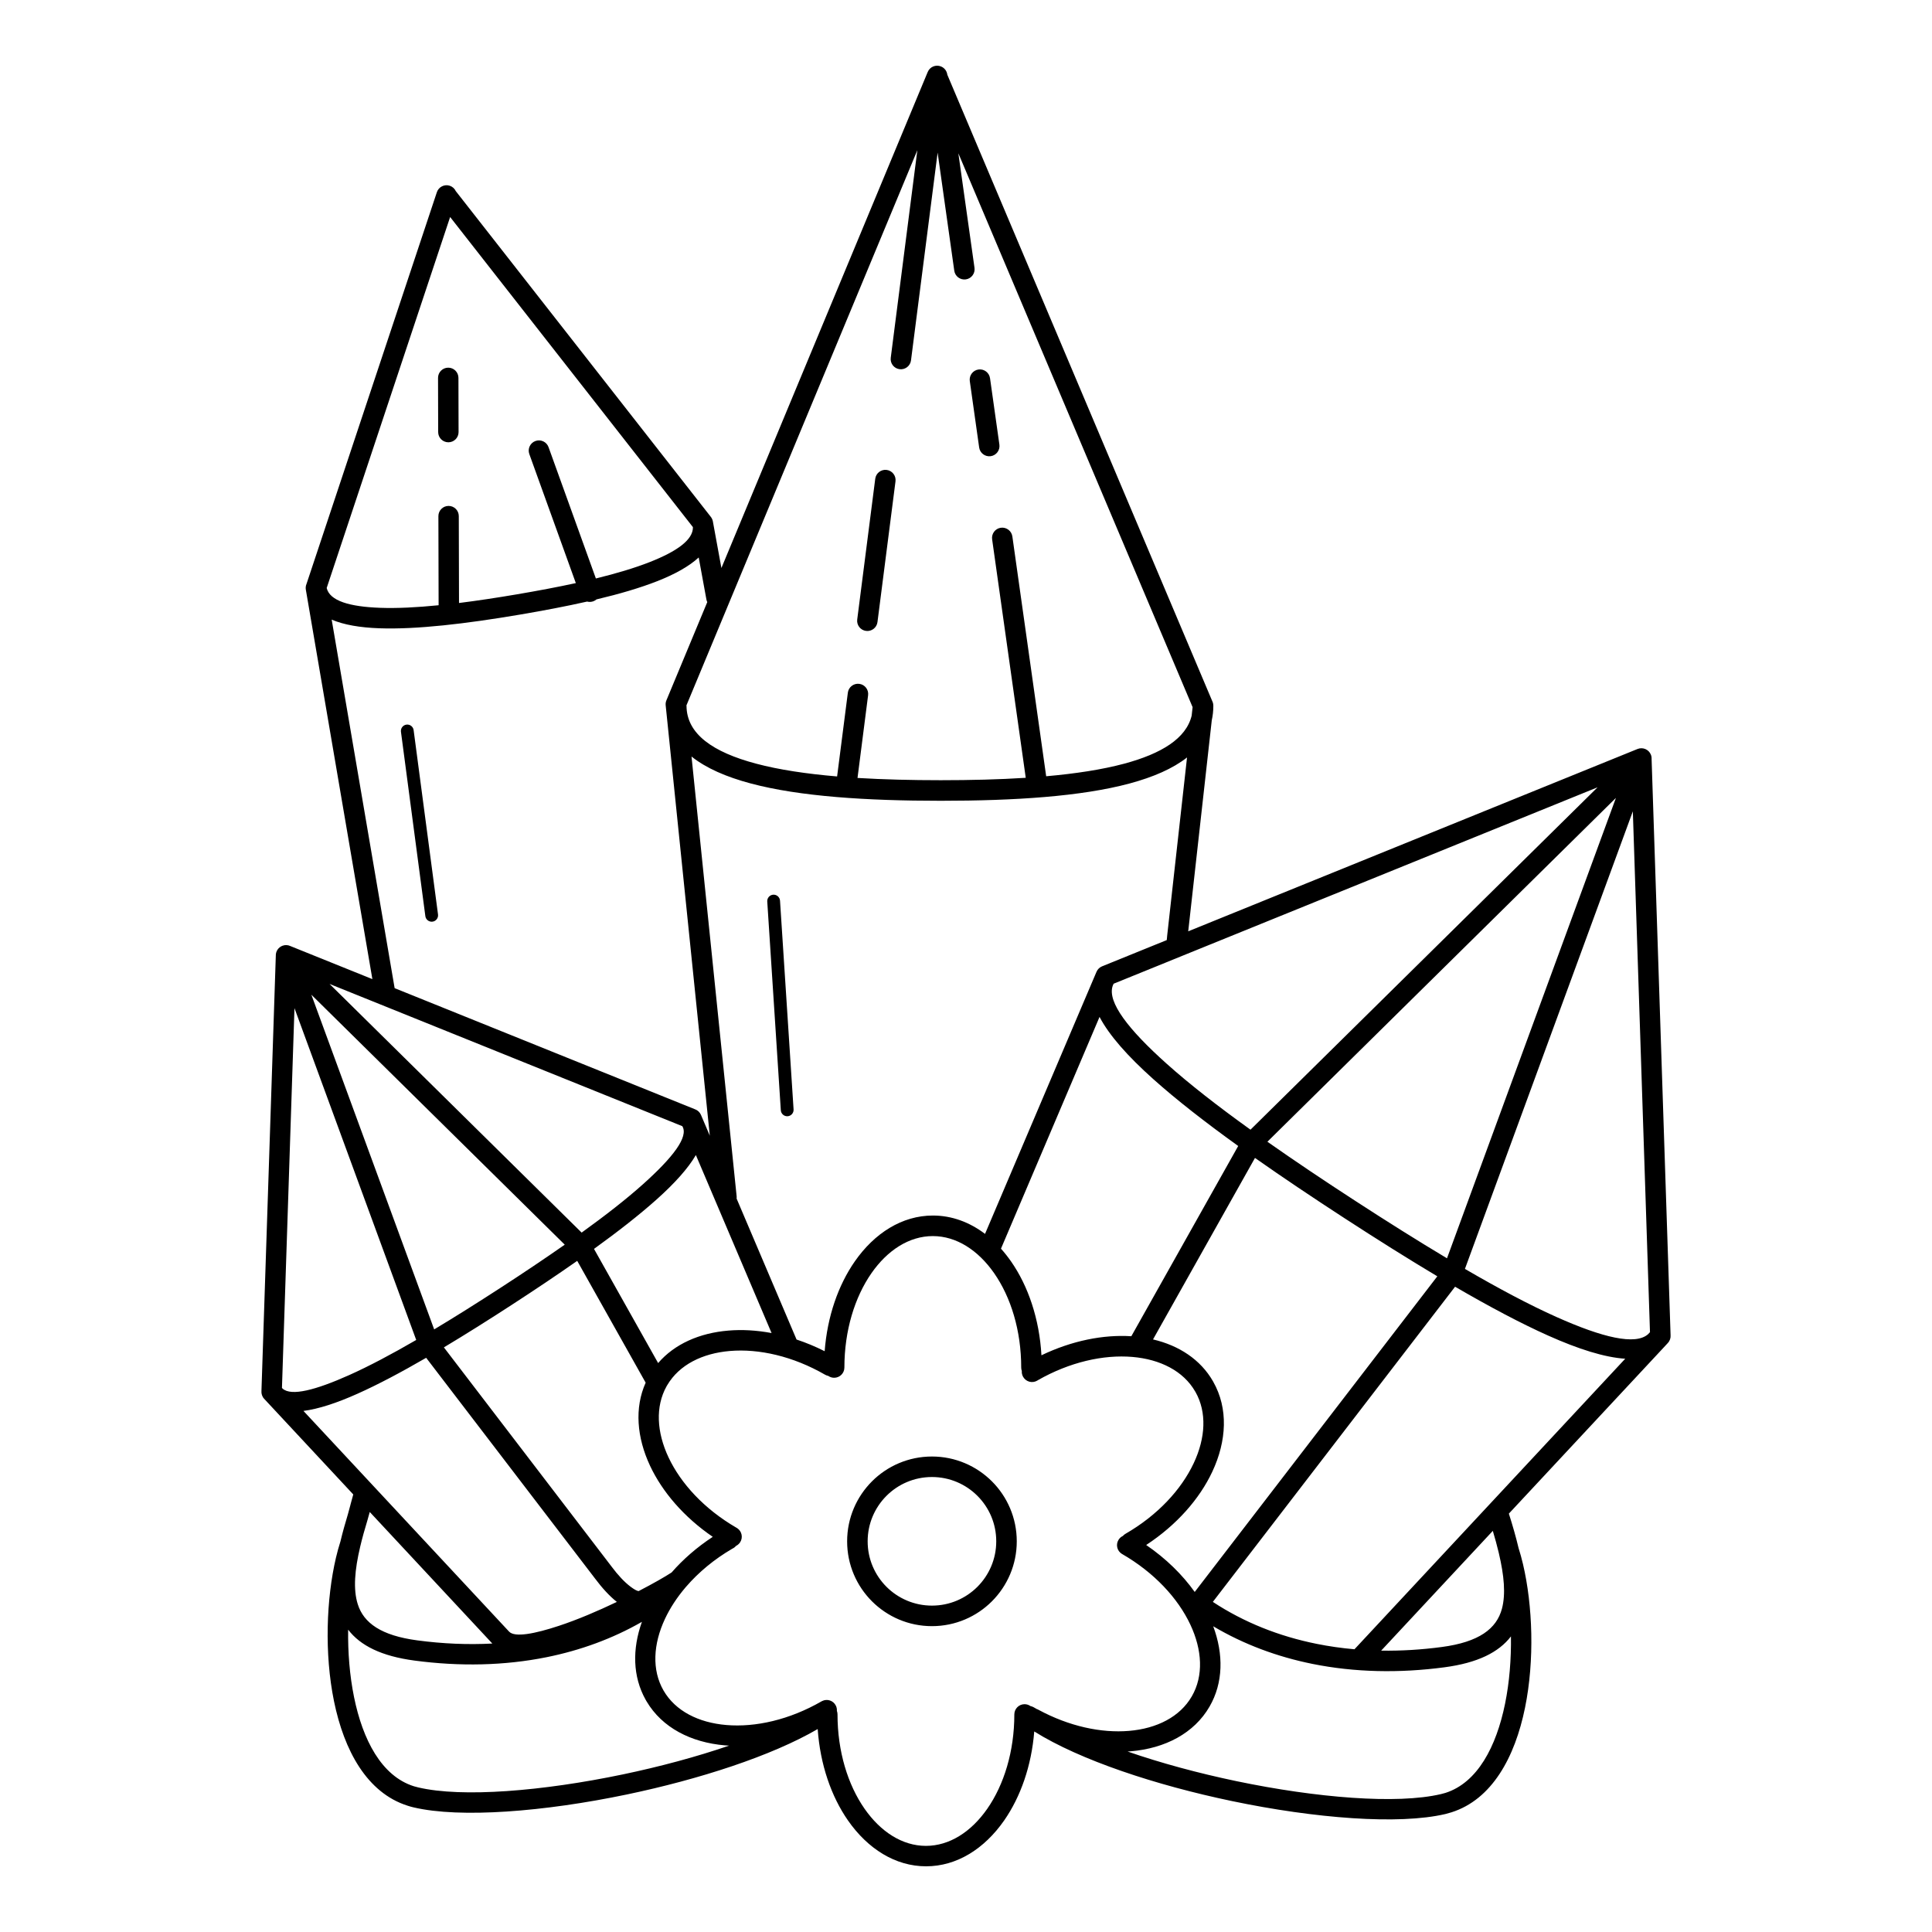 <?xml version="1.0" encoding="UTF-8"?>
<!-- Uploaded to: ICON Repo, www.iconrepo.com, Generator: ICON Repo Mixer Tools -->
<svg fill="#000000" width="800px" height="800px" version="1.1" viewBox="144 144 512 512" xmlns="http://www.w3.org/2000/svg">
 <path d="m502.95 581.07 71.75-76.992c-5.449-0.352-12.387-2.535-20.445-6.144-7.289-3.258-15.602-7.684-24.645-12.941l-64.195 83.523c8.297 5.465 17.602 9.129 27.492 11.117 3.281 0.664 6.641 1.141 10.043 1.438zm-155.62-198.17c-0.059-0.934 0.656-1.738 1.586-1.797 0.934-0.059 1.738 0.656 1.797 1.586l3.594 55.328c0.059 0.934-0.656 1.738-1.586 1.797-0.934 0.059-1.738-0.656-1.797-1.586zm-97.074-44.973c-0.117-0.922 0.527-1.773 1.461-1.898 0.922-0.117 1.773 0.527 1.898 1.461l6.465 48.859c0.117 0.922-0.527 1.773-1.461 1.898-0.922 0.117-1.773-0.527-1.898-1.461zm-8.27 206.77c-0.234 0.875-0.453 1.652-0.598 2.141-0.738 2.41-1.379 4.719-1.898 6.902-0.008 0.059-0.023 0.125-0.043 0.184-1.438 6.086-1.891 11.242-0.637 15.207 1.57 4.996 6.231 8.312 15.77 9.582 6.727 0.898 13.395 1.184 19.891 0.84l-32.469-34.848zm72.105 29.121c-7.801 4.469-16.316 7.559-25.273 9.363-11.145 2.242-22.965 2.484-34.949 0.891-8.801-1.168-14.383-3.981-17.609-8.195-0.082 5.981 0.395 12.133 1.562 17.859 2.309 11.352 7.281 20.918 15.82 23.629 0.328 0.102 0.723 0.211 1.199 0.32 11.629 2.738 32.957 0.992 54.211-3.449 9.75-2.039 19.457-4.637 28.164-7.625-0.371-0.016-0.738-0.043-1.109-0.074-9.012-0.766-16.625-4.695-20.738-11.621-0.109-0.152-0.203-0.312-0.277-0.48-3.434-6.129-3.559-13.418-0.984-20.621zm46.621 28.391c-12.258 7.137-31.371 13.324-50.566 17.34-21.941 4.586-44.16 6.34-56.543 3.426-0.48-0.109-1.016-0.262-1.605-0.453-10.738-3.418-16.809-14.586-19.488-27.699-2.578-12.629-2.023-27.172 0.527-38.039 0.344-1.453 0.738-2.887 1.191-4.316 0.547-2.301 1.219-4.703 1.973-7.195 0.016-0.066 0.336-1.227 0.672-2.477 0.008-0.043 0.016-0.074 0.023-0.117 0.25-0.922 0.512-1.891 0.723-2.637l-22.695-24.359c-0.125-0.125-0.242-0.25-0.359-0.387l-0.562-0.605c-0.539-0.578-0.773-1.336-0.715-2.066l3.805-115.36c-0.035-1.133 0.648-2.215 1.781-2.637 0.695-0.262 1.438-0.211 2.066 0.082l21.746 8.766-17.633-103.21c-0.094-0.527-0.016-1.051 0.176-1.512l34.543-103.81c0.469-1.418 2-2.184 3.418-1.723 0.73 0.242 1.293 0.773 1.594 1.418l67.535 86.262c0.293 0.352 0.504 0.781 0.598 1.258l0.008 0.043c0.008 0.035 0.008 0.066 0.016 0.094l2.242 12.234 54.672-131.45c0.57-1.387 2.156-2.039 3.543-1.461 0.934 0.387 1.535 1.234 1.652 2.176l70.207 165.99c0.184 0.371 0.285 0.781 0.285 1.219h0.008c0 1.359-0.145 2.66-0.418 3.887l-6.238 55.914 119.07-48.316c1.387-0.562 2.973 0.109 3.535 1.496 0.152 0.371 0.211 0.746 0.191 1.117l5.031 152.73c0.059 0.73-0.176 1.484-0.715 2.066l-0.754 0.816c-0.145 0.168-0.293 0.328-0.453 0.488l-40.934 43.922c1.008 3.176 1.883 6.207 2.562 9.086 0.453 1.426 0.848 2.879 1.191 4.332 2.551 10.867 3.106 25.41 0.527 38.039-2.68 13.125-8.75 24.293-19.488 27.699-0.586 0.184-1.117 0.336-1.605 0.453-12.387 2.914-34.594 1.16-56.543-3.426-20.195-4.215-40.289-10.848-52.422-18.457-0.73 9.137-3.637 17.348-7.961 23.57-5.231 7.516-12.543 12.168-20.707 12.168-8.16 0-15.477-4.652-20.707-12.168-4.426-6.363-7.363-14.82-8.012-24.207zm104.8-27.238c2.769 7.43 2.672 14.988-0.965 21.285-4.082 7.07-11.766 11.082-20.883 11.855-0.277 0.023-0.555 0.043-0.84 0.059 8.875 3.082 18.809 5.75 28.801 7.844 21.254 4.441 42.582 6.18 54.211 3.449 0.469-0.109 0.875-0.219 1.199-0.32 8.531-2.711 13.504-12.285 15.82-23.629 1.168-5.727 1.645-11.875 1.562-17.852-3.223 4.207-8.801 7.019-17.617 8.188-11.98 1.594-23.805 1.352-34.949-0.891-9.371-1.891-18.246-5.18-26.332-9.977zm74.094-25.273-29.582 31.738c5.281 0.082 10.656-0.242 16.07-0.965 9.867-1.309 14.52-4.836 15.938-10.152 1.031-3.879 0.562-8.816-0.797-14.594-0.023-0.082-0.043-0.176-0.059-0.262-0.438-1.84-0.965-3.762-1.562-5.762zm-120.7 47.25c0.102 0.051 0.203 0.102 0.293 0.16 8.121 4.391 16.641 6.215 24.008 5.594 7.379-0.621 13.512-3.727 16.641-9.16 3.141-5.434 2.762-12.293-0.395-19.004-3.293-7.012-9.582-13.805-18.078-18.707l-0.035-0.016c-1.285-0.766-1.703-2.426-0.934-3.711 0.285-0.48 0.695-0.84 1.168-1.059 0.191-0.227 0.438-0.43 0.715-0.586 8.488-4.894 14.77-11.688 18.062-18.707 3.125-6.648 3.527-13.461 0.461-18.875-0.023-0.043-0.051-0.074-0.074-0.117-3.133-5.434-9.27-8.531-16.641-9.16-7.684-0.648-16.633 1.359-25.066 6.18-0.059 0.043-0.125 0.082-0.184 0.117-1.301 0.746-2.957 0.293-3.703-1.008-0.277-0.488-0.395-1.031-0.352-1.555-0.102-0.285-0.16-0.598-0.16-0.922 0-9.809-2.738-18.641-7.172-25.004-4.231-6.07-9.977-9.832-16.258-9.832-6.273 0-12.023 3.754-16.258 9.832-4.426 6.363-7.172 15.199-7.172 25.004 0 1.504-1.219 2.711-2.711 2.711-0.578 0-1.117-0.184-1.562-0.496-0.285-0.059-0.57-0.16-0.84-0.312-8.48-4.894-17.516-6.945-25.25-6.289-7.305 0.621-13.395 3.668-16.559 9.012-0.059 0.117-0.125 0.234-0.203 0.344-3.016 5.406-2.602 12.184 0.504 18.809 3.273 6.969 9.504 13.719 17.918 18.617 0.102 0.051 0.211 0.109 0.301 0.176 1.25 0.832 1.586 2.519 0.754 3.762-0.285 0.418-0.664 0.738-1.09 0.949-0.25 0.301-0.57 0.547-0.934 0.707-4.852 2.828-8.977 6.281-12.219 10.035-0.066 0.082-0.133 0.168-0.219 0.25-2.258 2.652-4.09 5.457-5.426 8.305-3.148 6.711-3.527 13.57-0.395 19.012 3.133 5.426 9.262 8.523 16.641 9.145 7.734 0.656 16.762-1.387 25.234-6.273 0.051-0.035 0.102-0.059 0.16-0.082 1.336-0.672 2.965-0.125 3.629 1.211 0.227 0.445 0.312 0.934 0.277 1.395 0.109 0.293 0.168 0.613 0.168 0.941 0 9.809 2.738 18.641 7.172 25.004 4.231 6.07 9.977 9.832 16.258 9.832 6.273 0 12.023-3.754 16.258-9.832 4.426-6.363 7.172-15.199 7.172-25.004 0-1.504 1.219-2.711 2.711-2.711 0.578 0 1.117 0.184 1.562 0.496 0.285 0.059 0.57 0.16 0.84 0.312 0.32 0.184 0.629 0.359 0.949 0.539zm-27.93-66.957c6.207 0 11.824 2.519 15.895 6.582 4.062 4.062 6.582 9.691 6.582 15.895 0 6.207-2.519 11.824-6.582 15.895-4.062 4.062-9.691 6.582-15.895 6.582-6.207 0-11.824-2.519-15.895-6.582-4.062-4.062-6.582-9.68-6.582-15.895 0-6.207 2.519-11.824 6.582-15.895 4.062-4.062 9.691-6.582 15.895-6.582zm12.051 10.422c-3.082-3.082-7.348-4.988-12.051-4.988-4.711 0-8.969 1.906-12.051 4.988-3.082 3.082-4.988 7.348-4.988 12.051 0 4.711 1.906 8.969 4.988 12.051 3.082 3.082 7.348 4.988 12.051 4.988 4.711 0 8.969-1.906 12.051-4.988s4.988-7.348 4.988-12.051c0-4.711-1.906-8.969-4.988-12.051zm57.586 25.469 64.293-83.648c-7.801-4.652-16.078-9.859-24.652-15.434-8.379-5.441-16.348-10.789-23.672-15.938l-27.02 48.098c6.894 1.613 12.57 5.332 15.879 11.066 0.035 0.059 0.066 0.117 0.094 0.176 3.981 7.035 3.586 15.617-0.27 23.832-3.367 7.18-9.422 14.105-17.516 19.406 5.246 3.586 9.598 7.867 12.863 12.445zm-16.801-67.762 28.324-50.422c-8.75-6.297-16.426-12.277-22.555-17.77-6.699-5.996-11.613-11.527-14.191-16.434l-26.121 61.414c0.941 1.051 1.832 2.184 2.672 3.383 4.535 6.508 7.508 15.215 8.051 24.871 8.07-3.879 16.414-5.523 23.832-5.047zm-38.77-27.121 28.867-67.871c0.066-0.184 0.152-0.359 0.234-0.547l0.445-1.043c0.293-0.688 0.832-1.191 1.477-1.453l17.137-6.953 0.094-0.941h-0.008l5.289-47.457c-3.769 2.957-8.949 5.207-15.242 6.902-12.797 3.434-30.406 4.578-50.035 4.578-19.625 0-37.367-1.133-50.297-4.578-6.543-1.738-11.898-4.074-15.742-7.152l11.957 116.55c0.023 0.203 0.016 0.41-0.008 0.605l15.887 37.348c2.492 0.824 4.988 1.855 7.449 3.098 0.695-9.219 3.617-17.523 7.977-23.789 5.231-7.516 12.543-12.168 20.707-12.168 5.019 0 9.723 1.762 13.812 4.863zm-56.57 26.266-20.059-47.164c-2.09 3.578-5.66 7.523-10.379 11.746-4.543 4.062-10.184 8.48-16.617 13.125l16.996 30.254c4.348-5.055 10.965-7.969 18.582-8.605 3.637-0.312 7.516-0.094 11.477 0.648zm-33.359 13.168-18.145-32.293c-5.375 3.769-11.203 7.668-17.312 11.637-6.254 4.062-12.301 7.867-18.02 11.293l44.387 58.023 0.023 0.035c1.688 2.266 3.434 4.141 5.039 5.348 0.914 0.688 1.652 1.117 2.148 1.184 3.922-2.031 7.078-3.848 8.742-4.938 3.023-3.461 6.691-6.676 10.914-9.445-7.633-5.215-13.359-11.898-16.609-18.809-3.535-7.531-4.164-15.375-1.176-22.043zm-54.875-206.02-0.059-23.637c0-1.496 1.211-2.703 2.703-2.703 1.496 0 2.703 1.211 2.703 2.703l0.059 23.023c4.844-0.605 10-1.387 15.332-2.293 5.5-0.934 10.746-1.922 15.625-2.981l-12.328-34.199c-0.504-1.402 0.227-2.957 1.637-3.461 1.402-0.504 2.957 0.227 3.461 1.637l12.543 34.797c5.434-1.328 10.262-2.769 14.281-4.348 7.164-2.82 11.496-5.879 11.438-9.254l-64.344-82.188-32.715 98.32c0.816 3.418 6.078 4.953 14.133 5.246 4.484 0.168 9.742-0.102 15.535-0.68zm5.289-45.906c0 1.496-1.211 2.703-2.703 2.703-1.496 0-2.703-1.211-2.703-2.703l-0.035-14.367c0-1.496 1.211-2.703 2.703-2.703 1.496 0 2.703 1.211 2.703 2.703zm36.559 44.336c-0.25 0.219-0.547 0.395-0.875 0.512-0.547 0.191-1.109 0.203-1.621 0.066-5.484 1.242-11.453 2.375-17.719 3.441-14.402 2.445-27.531 3.996-37.367 3.637-5.09-0.184-9.363-0.906-12.605-2.293l16.684 97.664 79.645 32.117c0.664 0.25 1.234 0.766 1.535 1.469l2.344 5.516-11.418-111.36c-0.066-0.48-0.117-0.973-0.152-1.469l-0.125-1.227c-0.051-0.461 0.023-0.914 0.191-1.316l10.832-26.039c-0.109-0.219-0.191-0.461-0.234-0.715l-2.039-11.109c-2.562 2.359-6.312 4.441-10.992 6.281-4.508 1.773-9.957 3.375-16.078 4.828zm-8.43 171-67.141-66.234 32.547 88.695c5.594-3.352 11.512-7.086 17.648-11.066 5.988-3.887 11.688-7.707 16.953-11.387zm-62.328-69.098 66.812 65.906c6.332-4.566 11.863-8.883 16.281-12.84 7.934-7.106 12.133-12.578 10.395-15.367l-93.48-37.691zm25.602 99.09c-6.66 3.856-12.789 7.106-18.18 9.512-5.508 2.469-10.352 4.055-14.332 4.559l54.496 58.484c1.504 1.613 6.816 0.578 13.176-1.52 4.996-1.645 10.453-3.988 15.383-6.348-1.891-1.496-3.871-3.637-5.75-6.156l-44.789-58.543zm-2.629-4.734-32.262-87.93-3.316 100.64 0.191 0.203c2.301 2.023 8.656 0.41 17.625-3.602 5.238-2.344 11.234-5.523 17.758-9.305zm111.54-149.32 2.848-22.211c0.184-1.484 1.547-2.535 3.023-2.344 1.484 0.184 2.535 1.547 2.344 3.023l-2.805 21.914c6.902 0.418 14.316 0.598 22.035 0.598 7.934 0 15.508-0.184 22.547-0.637l-8.91-63.211c-0.203-1.484 0.832-2.848 2.309-3.055 1.484-0.203 2.848 0.832 3.055 2.309l8.961 63.547c7.809-0.688 14.812-1.762 20.68-3.332 9.898-2.66 16.426-6.699 17.875-12.73l0.25-2.25-62.078-146.78 4.281 30.363c0.203 1.484-0.832 2.848-2.309 3.055-1.484 0.203-2.848-0.832-3.055-2.309l-4.41-31.297-7.055 55.059c-0.184 1.484-1.547 2.535-3.023 2.344-1.484-0.184-2.535-1.547-2.344-3.023l7.047-55.008-61.223 147.2h0.051c0 7.516 7.027 12.336 18.438 15.367 6.086 1.621 13.367 2.703 21.48 3.391zm10.699-40.926c-0.184 1.484-1.547 2.535-3.023 2.344-1.484-0.184-2.535-1.547-2.344-3.023l4.777-37.297c0.184-1.484 1.547-2.535 3.023-2.344 1.484 0.184 2.535 1.547 2.344 3.023zm32.312-47.016c0.203 1.484-0.832 2.848-2.309 3.055-1.484 0.203-2.848-0.832-3.055-2.309l-2.484-17.609c-0.203-1.484 0.832-2.848 2.309-3.055 1.484-0.203 2.848 0.832 3.055 2.309zm44.328 137.15-14.055 5.703-0.016 0.023-0.242 0.57c-1.445 4.289 4.164 11.539 14.309 20.613 6.012 5.383 13.57 11.27 22.219 17.48l91.98-90.734-106.13 43.066c-2.703 1.102-5.367 2.176-8.062 3.273zm119.07-43.547-92.375 91.129c7.203 5.062 15.055 10.328 23.309 15.684 8.457 5.492 16.609 10.621 24.285 15.207l44.773-122.02zm4.469 3.57-44.496 121.26c8.91 5.188 17.086 9.539 24.227 12.73 12.25 5.484 21.008 7.582 24.344 4.543l0.453-0.488 0.016-0.023z"/>
</svg>